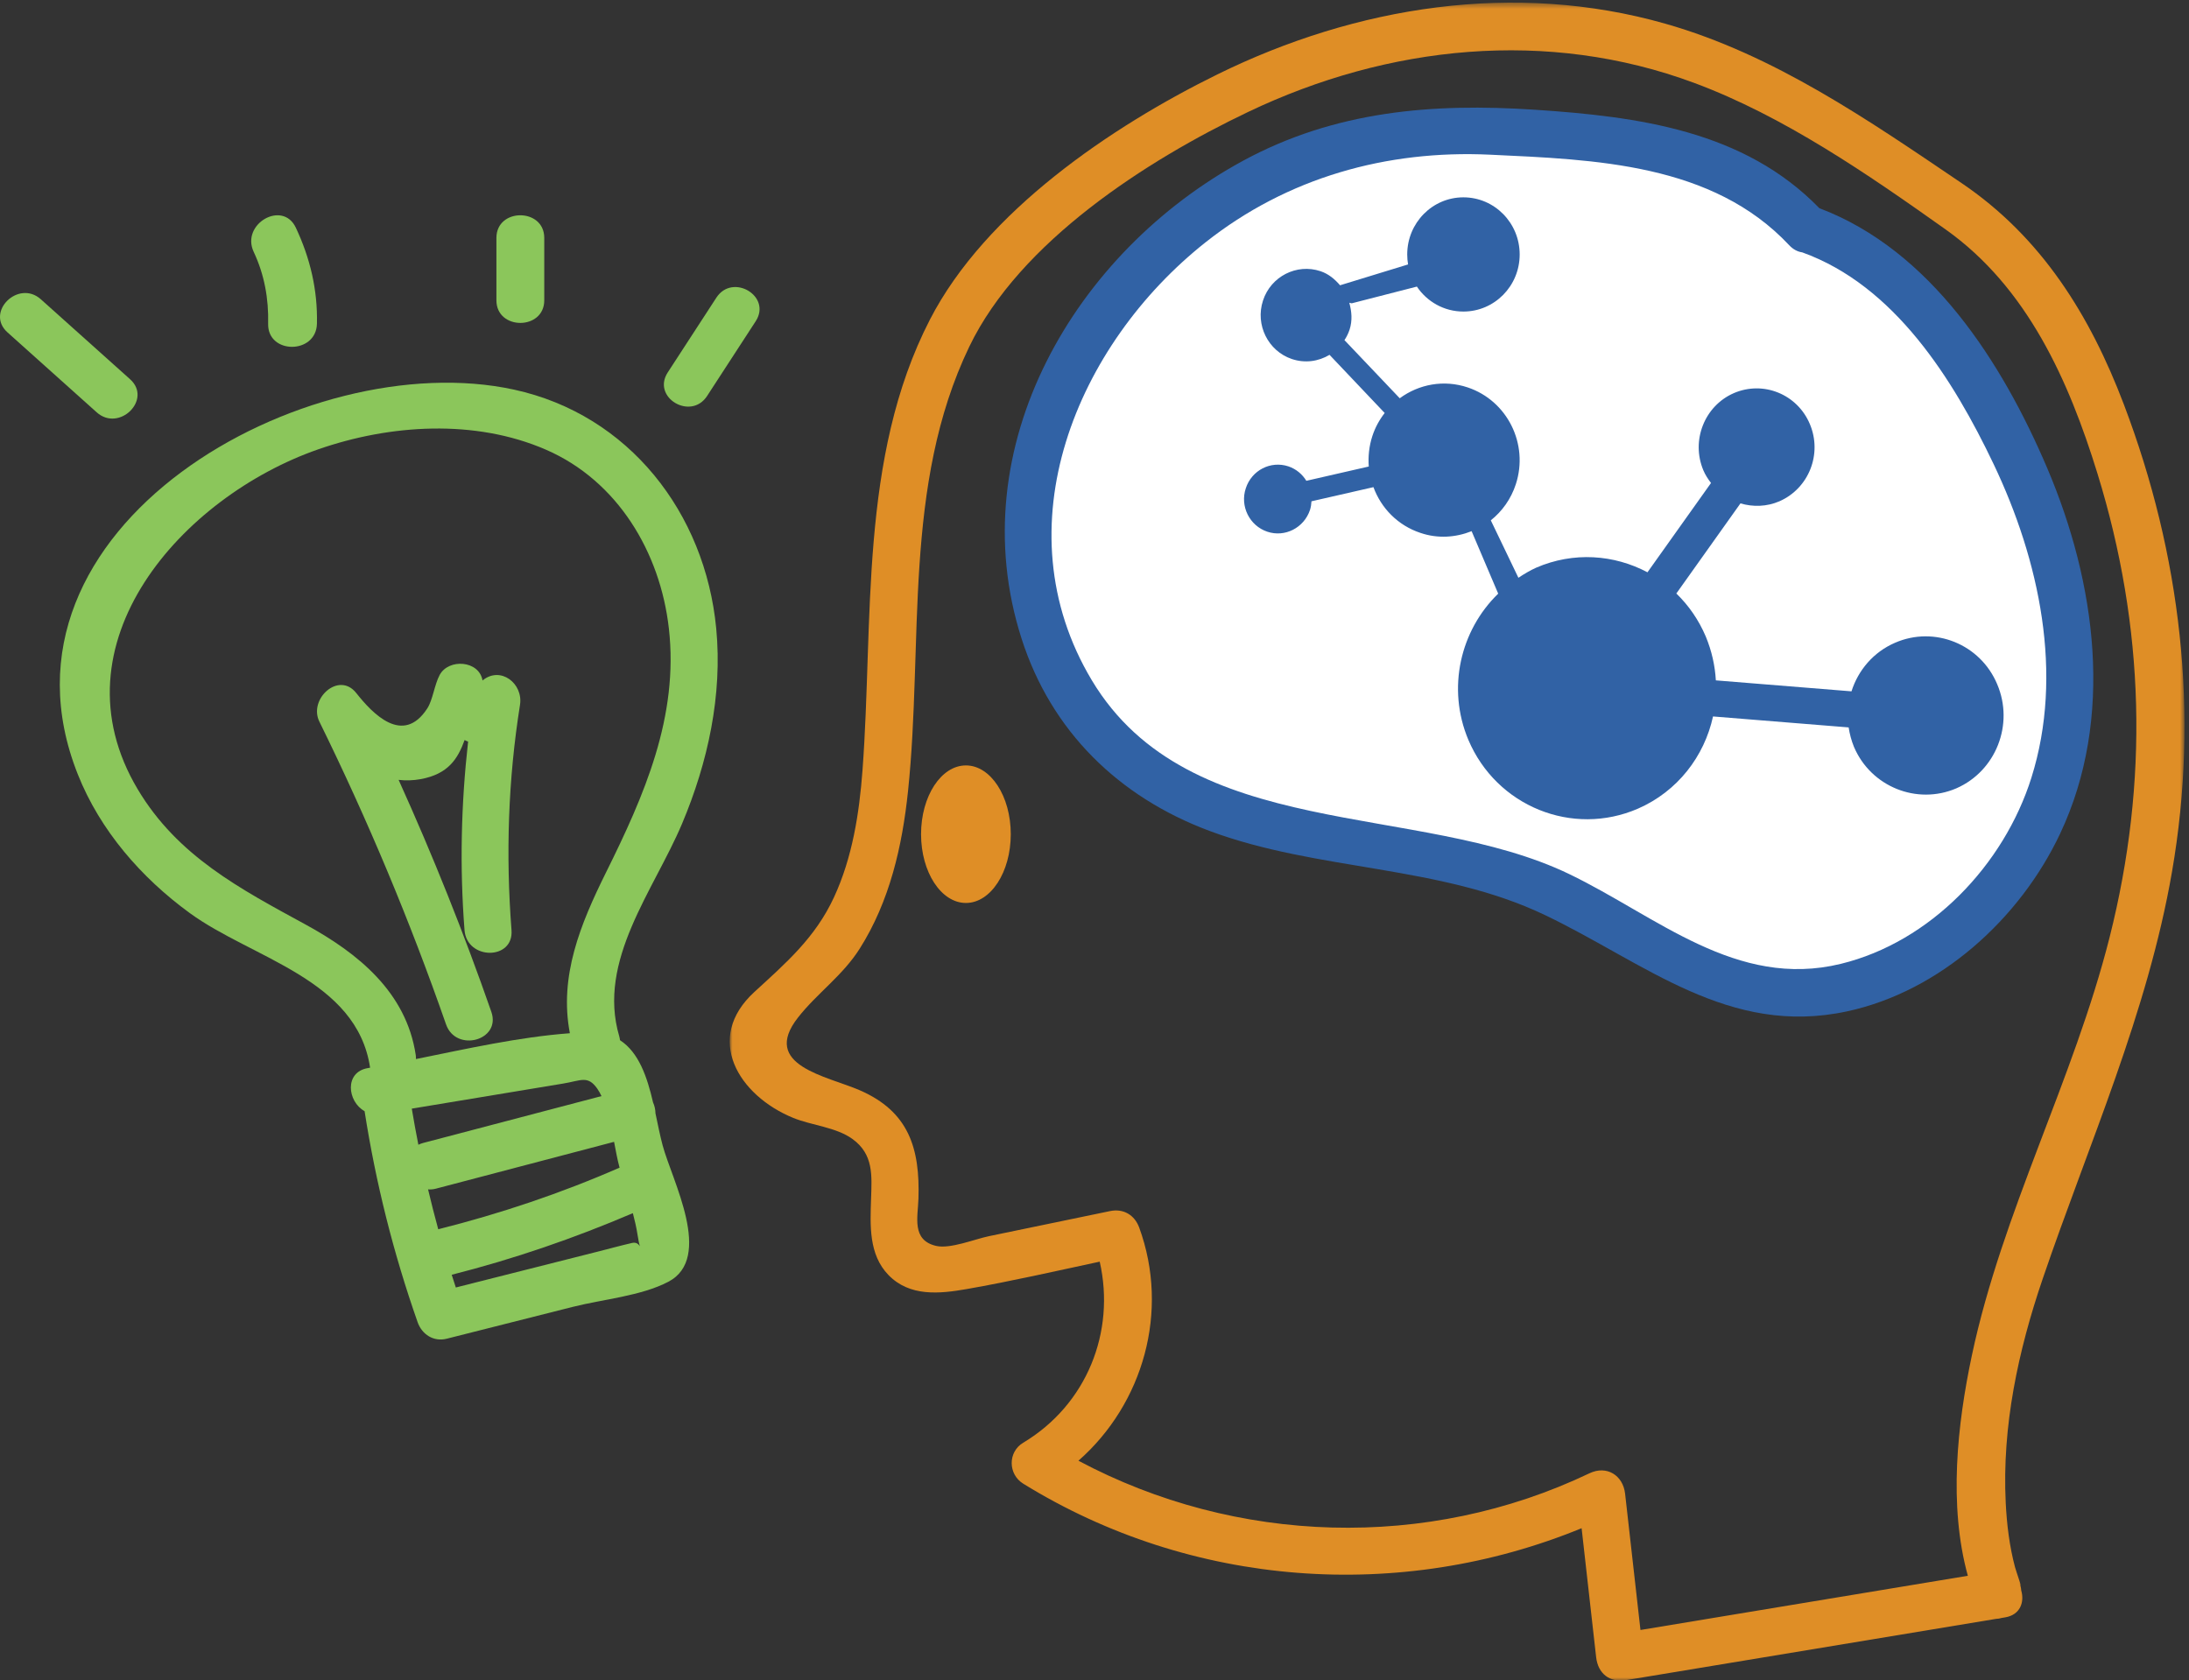 <?xml version="1.0" encoding="UTF-8"?>
<svg width="366px" height="281px" viewBox="0 0 366 281" version="1.1" xmlns="http://www.w3.org/2000/svg" xmlns:xlink="http://www.w3.org/1999/xlink">
    <rect x="0" y="0" width="366" height="281" fill="#333333" stroke="none"/>
    <!-- Generator: Sketch 52.6 (67491) - http://www.bohemiancoding.com/sketch -->
    <title>โคลีน</title>
    <desc>Created with Sketch.</desc>
    <defs>
        <polygon id="path-1" points="0.009 0.44 243.246 0.44 243.246 281.041 0.009 281.041"></polygon>
    </defs>
    <g id="Page-1" stroke="none" stroke-width="1" fill="none" fill-rule="evenodd">
        <g id="product-Desktopออริจินัล" transform="translate(-302, -2599)">
            <g id="importain" transform="translate(302, 2492)">
                <g id="โคลีน" transform="translate(0, 107)">
                    <g id="Group-3" transform="translate(122, 0)">
                        <mask id="mask-2" fill="white">
                            <use xlink:href="#path-1"></use>
                        </mask>
                        <g id="Clip-2"></g>
                        <path d="M230.723,156.747 C224.71,180.56 212.778,202.675 207.692,226.681 C205.252,238.194 203.772,251.725 207.022,263.512 C188.776,266.535 170.531,269.556 152.285,272.578 C151.428,264.983 150.572,257.388 149.717,249.793 C149.368,246.708 146.648,244.994 143.756,246.374 C116.61,259.338 84.654,258.303 58.313,244.273 C69.16,234.742 73.581,219.269 68.479,205.294 C67.707,203.182 65.852,202.062 63.605,202.526 C56.849,203.926 50.09,205.327 43.333,206.726 C40.986,207.212 36.87,208.896 34.523,208.35 C30.398,207.39 31.462,203.565 31.564,200.463 C31.839,192.021 29.943,185.877 21.742,182.317 C16.252,179.934 5.126,178.187 11.421,170.164 C14.622,166.083 18.885,163.162 21.747,158.635 C26.761,150.705 28.856,141.514 29.823,132.286 C32.411,107.589 28.915,81.155 40.058,57.984 C48.514,40.4 69.793,26.777 86.698,18.714 C110.125,7.539 136.737,4.743 161.3,13.876 C176.261,19.438 190.295,29.131 203.319,38.377 C216.966,48.066 223.899,63.638 228.698,79.199 C236.627,104.905 237.305,130.676 230.723,156.747 M233.117,67.652 C227.451,52.717 219.33,39.646 205.954,30.604 C190.414,20.099 174.656,9.144 156.42,3.957 C131.268,-3.196 104.759,1.021 81.544,12.442 C63.873,21.135 42.786,35.363 33.476,53.456 C21.591,76.553 24.077,103.839 22.209,128.827 C21.672,136.039 20.506,143.442 17.437,150.06 C14.302,156.818 9.471,160.986 4.139,165.876 C-4.347,173.654 1.455,183.187 10.627,186.942 C13.726,188.209 17.762,188.477 20.517,190.46 C24.092,193.033 23.768,196.599 23.642,200.463 C23.498,204.872 23.217,209.788 26.554,213.22 C30.103,216.872 35.083,216.365 39.644,215.565 C47.083,214.259 54.478,212.569 61.872,210.983 C64.539,222.711 59.724,234.886 49.076,241.265 C46.486,242.817 46.543,246.539 49.076,248.105 C77.201,265.479 112.098,268.012 142.444,255.559 C143.256,262.754 144.067,269.948 144.876,277.142 C145.187,279.883 147.147,281.416 149.89,280.962 C170.508,277.548 191.126,274.133 211.742,270.718 C212.06,270.713 212.38,270.653 212.697,270.561 C212.886,270.529 213.078,270.498 213.266,270.466 C215.8,270.046 216.508,267.896 215.95,265.973 C215.912,265.54 215.827,265.098 215.635,264.647 C216.383,266.412 215.085,262.73 214.912,262.082 C213.976,258.555 213.534,254.916 213.355,251.279 C212.724,238.508 215.435,225.894 219.534,213.863 C227.234,191.26 237.062,169.456 241.161,145.77 C245.745,119.287 242.64,92.746 233.117,67.652" id="Fill-1" fill="#DF8E26" mask="url(#mask-2)"></path>
                    </g>
                    <path d="M301.165,37.41 C288.531,22.994 268.541,22.337 248.637,21.146 C221.452,19.517 198.888,31.637 182.71,53.719 C166.533,75.8 168.357,111.233 190.397,127.356 C209.417,141.272 235.97,137.932 257.5,147.429 C269.196,152.588 279.351,161.523 291.833,164.221 C314.373,169.095 337.227,150.394 343.043,127.908 C348.858,105.422 341.031,81.323 328.567,61.773 C321.842,51.223 313.067,41.064 301.165,37.41" id="Fill-4" fill="#FFFFFF"></path>
                    <path d="M339.649,130.056 C335.056,144.641 322.772,157.53 307.78,161.182 C290.321,165.436 277.052,153.24 262.366,146.164 C237.09,133.987 198.871,140.99 182.552,113.76 C167.195,88.131 180.002,57.588 201.574,40.516 C215.254,29.689 231.845,25.056 249.113,25.867 C266.667,26.691 286.316,27.305 299.157,41.011 C299.831,41.73 300.581,42.097 301.332,42.202 C316.77,47.755 326.578,63.432 333.343,77.634 C340.964,93.629 345.108,112.719 339.649,130.056 M342.29,78.271 C334.767,60.61 322.827,41.851 304.199,34.817 C291.573,21.819 273.899,19.494 256.613,18.349 C239.504,17.216 223.216,18.541 207.847,26.878 C179.777,42.105 160.538,74.707 170.795,106.764 C175.77,122.314 187.066,133.284 202.205,138.942 C220.38,145.732 240.708,144.585 258.364,153.045 C275.087,161.059 289.043,173.394 308.834,169.126 C324.363,165.778 337.714,153.667 344.432,139.452 C353.592,120.072 350.437,97.403 342.29,78.271" id="Fill-6" fill="#3162A5"></path>
                    <path d="M333.933,114.428 C331.129,107.719 323.45,104.606 316.843,107.49 C313.23,109.047 310.684,112.088 309.568,115.61 L286.891,113.776 C286.748,111.316 286.203,108.853 285.204,106.44 C284.015,103.642 282.327,101.229 280.283,99.249 L291.003,84.18 C293.097,84.796 295.378,84.748 297.517,83.83 C302.439,81.67 304.72,75.915 302.604,70.91 C300.513,65.925 294.832,63.608 289.887,65.745 C284.99,67.88 282.708,73.671 284.799,78.641 C285.133,79.439 285.585,80.115 286.082,80.767 L275.457,95.703 C269.874,92.735 263.098,92.227 256.847,94.931 C255.778,95.413 254.825,95.992 253.876,96.618 L249.263,87.015 C251.14,85.52 252.639,83.457 253.448,80.97 C255.634,74.252 252.022,67.012 245.413,64.791 C241.395,63.44 237.213,64.26 234.037,66.601 L224.792,56.877 C225.148,56.345 225.434,55.766 225.648,55.127 C226.146,53.596 226.004,52.075 225.601,50.629 L226.004,50.724 L236.902,47.925 C238.592,50.446 241.443,52.099 244.676,52.099 C249.881,52.099 254.089,47.829 254.089,42.555 C254.089,37.272 249.881,33 244.676,33 C239.494,33 235.287,37.272 235.287,42.555 C235.287,43.122 235.335,43.69 235.429,44.22 L224.055,47.707 C223.177,46.681 222.128,45.801 220.798,45.355 C216.806,44.016 212.48,46.223 211.171,50.266 C209.841,54.32 212.026,58.699 215.996,60.038 C218.185,60.773 220.441,60.449 222.297,59.338 L231.519,69.063 C230.639,70.196 229.927,71.477 229.452,72.936 C228.904,74.624 228.738,76.35 228.856,78.015 L218.421,80.404 C217.755,79.317 216.735,78.437 215.427,77.991 C212.454,77.002 209.271,78.641 208.295,81.659 C207.297,84.652 208.914,87.909 211.884,88.911 C214.833,89.911 218.041,88.27 219.039,85.254 C219.181,84.783 219.254,84.313 219.277,83.83 L229.64,81.465 C230.923,84.965 233.705,87.859 237.496,89.115 C240.397,90.105 243.392,89.887 246.054,88.826 L250.499,99.274 C244.175,105.403 241.872,115.08 245.507,123.717 C250.213,134.842 262.908,139.983 273.866,135.228 C280.498,132.333 284.968,126.469 286.416,119.81 L309.093,121.643 C309.26,122.728 309.545,123.815 309.973,124.876 C312.8,131.559 320.503,134.672 327.112,131.826 C333.719,128.93 336.786,121.136 333.933,114.428" id="Fill-8" fill="#3162A5"></path>
                    <path d="M169,139.5 C169,145.852 165.642,151 161.501,151 C157.358,151 154,145.852 154,139.5 C154,133.148 157.358,128 161.501,128 C165.642,128 169,133.148 169,139.5" id="Fill-10" fill="#DF8E26"></path>
                    <path d="M101.311,145.928 C97.031,154.56 93.459,163.283 95.282,172.784 C86.797,173.416 78.058,175.38 69.547,177.103 C69.547,176.882 69.547,176.663 69.513,176.43 C67.931,165.914 59.871,159.393 51.041,154.579 C40.09,148.608 29.697,143.152 23.047,132.023 C8.474,107.638 30.481,83.054 53.205,75.142 C65.226,70.956 79.429,70.045 91.292,75.203 C103.265,80.409 110.386,92.35 111.834,105.082 C113.514,119.849 107.694,133.061 101.311,145.928 M105.691,207.852 C103.677,208.317 101.675,208.868 99.673,209.374 L76.213,215.303 C75.981,214.594 75.751,213.886 75.526,213.175 C85.907,210.542 95.961,207.086 105.813,202.872 C106.123,204.054 106.403,205.237 106.584,206.413 C106.749,207.492 106.888,208.098 106.98,208.408 C106.809,208.106 106.416,207.686 105.691,207.852 M103.544,195.08 C103.56,195.14 103.582,195.2 103.596,195.261 C93.774,199.562 83.657,202.951 73.273,205.566 C72.667,203.354 72.103,201.131 71.574,198.9 C71.981,198.923 72.405,198.902 72.866,198.781 C82.802,196.17 92.737,193.558 102.673,190.946 C102.961,192.462 103.23,193.907 103.544,195.08 M99.885,182.082 C100.136,182.445 100.36,182.858 100.57,183.296 C90.635,185.907 80.697,188.519 70.762,191.13 C70.466,191.208 70.198,191.313 69.951,191.432 C69.557,189.428 69.185,187.416 68.851,185.395 L88.32,182.169 C90.258,181.847 92.191,181.515 94.131,181.206 C97.114,180.728 98.273,179.754 99.885,182.082 M119.751,105.082 C117.903,85.793 105.181,69.349 85.954,65.157 C51.24,57.587 -3.413,88.103 13.002,129.47 C16.729,138.866 23.619,146.777 31.722,152.684 C42.204,160.322 59.65,163.71 61.879,178.539 C61.879,178.542 61.881,178.544 61.882,178.547 C61.762,178.566 61.64,178.591 61.523,178.612 C57.539,179.272 58.071,184.219 60.958,185.817 C62.84,197.852 65.781,209.583 69.824,221.099 C70.546,223.154 72.496,224.425 74.693,223.869 C81.716,222.094 88.738,220.32 95.758,218.546 C100.795,217.272 107.194,216.734 111.75,214.343 C119.341,210.358 112.362,197.38 110.797,191.553 C110.356,189.901 109.991,188.054 109.594,186.18 C109.584,185.557 109.453,184.928 109.19,184.355 C108.205,180.098 106.815,175.997 103.663,173.947 C103.634,173.733 103.606,173.522 103.538,173.297 C99.791,160.614 109.328,148.914 114.034,137.757 C118.358,127.506 120.82,116.242 119.751,105.082" id="Fill-12" fill="#8BC65B"></path>
                    <path d="M80.678,113.796 C80.119,110.428 75.005,110.078 73.507,112.88 C72.642,114.501 72.36,117.049 71.446,118.461 C67.373,124.746 62.261,119.303 59.564,115.892 C56.645,112.197 51.542,116.9 53.396,120.668 C61.483,137.115 68.541,153.986 74.576,171.298 C76.235,176.055 83.827,174.009 82.151,169.202 C77.561,156.034 72.389,143.102 66.649,130.415 C67.815,130.554 69.04,130.528 70.333,130.292 C74.972,129.443 76.545,126.876 77.684,123.753 C77.872,123.855 78.065,123.947 78.267,124.014 C77.091,134.486 76.848,144.957 77.668,155.547 C78.056,160.574 85.917,160.615 85.524,155.547 C84.548,142.919 84.954,130.397 86.943,117.882 C87.515,114.295 83.67,111.314 80.678,113.796" id="Fill-14" fill="#8BC65B"></path>
                    <path d="M21.744,63.413 C16.773,58.959 11.803,54.505 6.832,50.051 C3.073,46.681 -2.522,52.201 1.256,55.586 C6.225,60.041 11.196,64.495 16.166,68.95 C19.927,72.318 25.522,66.799 21.744,63.413" id="Fill-16" fill="#8BC65B"></path>
                    <path d="M44.833,54.129 C44.713,59.292 52.87,59.289 52.991,54.129 C53.123,48.497 51.862,43.165 49.462,38.073 C47.256,33.394 40.225,37.463 42.419,42.121 C44.207,45.919 44.933,49.961 44.833,54.129" id="Fill-18" fill="#8BC65B"></path>
                    <path d="M91,50.219 L91,39.781 C91,34.744 83,34.736 83,39.781 L83,50.219 C83,55.256 91,55.265 91,50.219" id="Fill-20" fill="#8BC65B"></path>
                    <path d="M119.775,49.779 C117.067,53.946 114.356,58.112 111.648,62.277 C108.921,66.473 115.516,70.388 118.225,66.221 L126.352,53.721 C129.079,49.527 122.486,45.612 119.775,49.779" id="Fill-22" fill="#8BC65B"></path>
                </g>
            </g>
        </g>
    </g>
</svg>